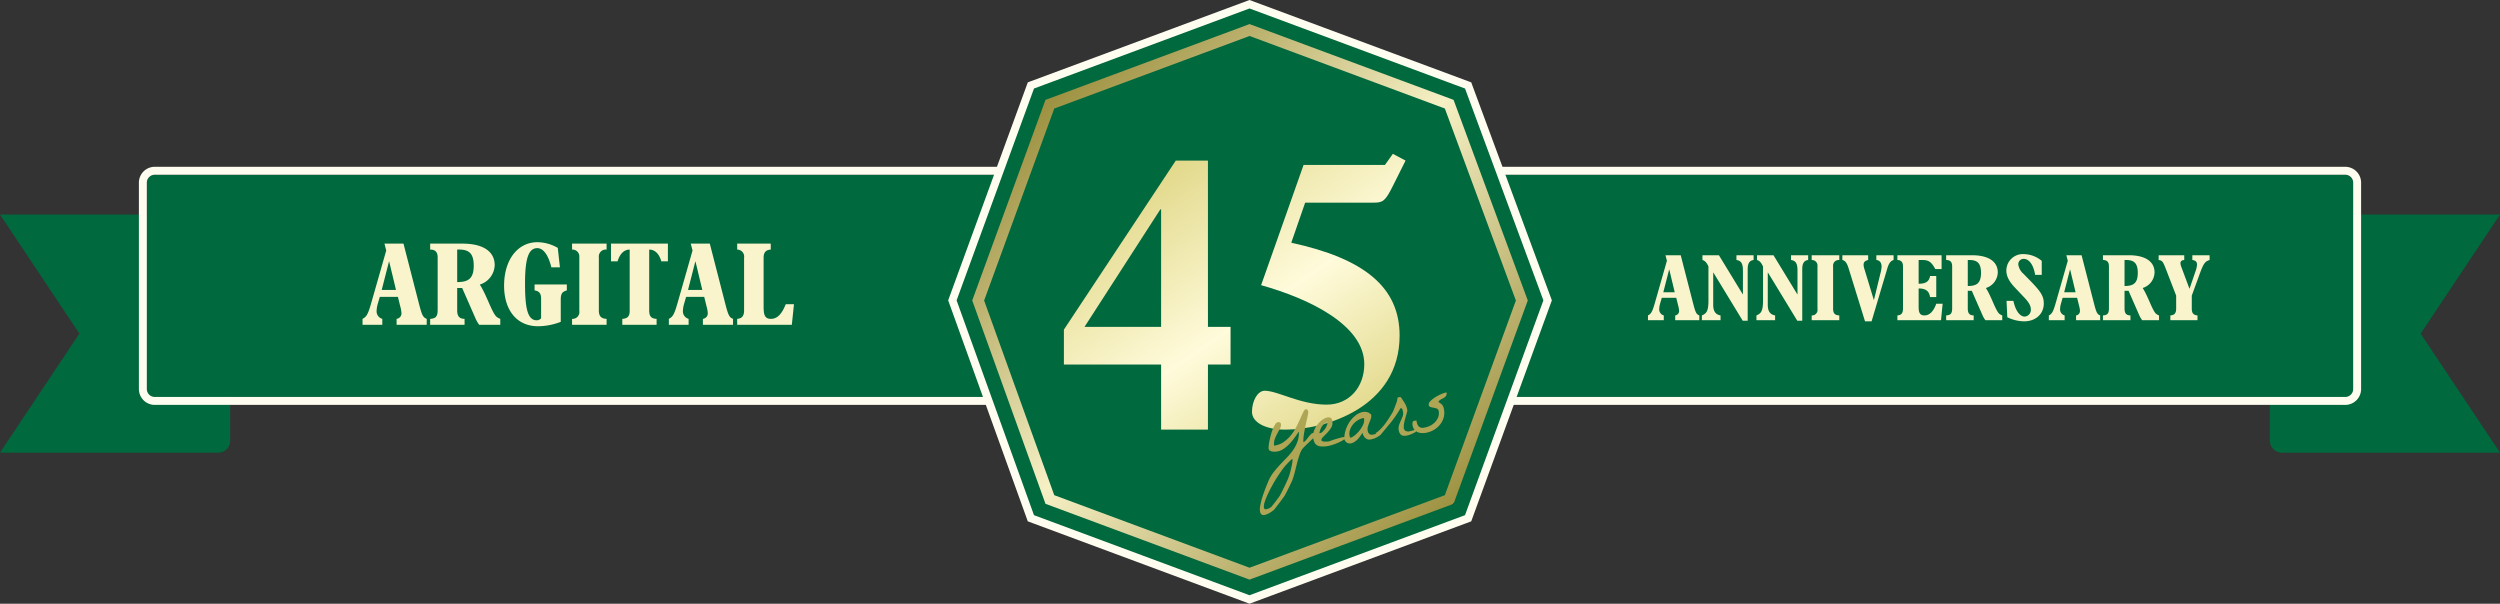 <svg xmlns="http://www.w3.org/2000/svg" xmlns:xlink="http://www.w3.org/1999/xlink" width="630" height="152.134" viewBox="0 0 630 152.134">
  <rect x="0" y="0" width="630" height="152.134" fill="#333333" stroke="none"/>
  <defs>
    <linearGradient id="linear-gradient" x1="0.146" y1="0.135" x2="0.861" y2="0.868" gradientUnits="objectBoundingBox">
      <stop offset="0" stop-color="#9e9242"/>
      <stop offset="0.481" stop-color="#f6f0c5"/>
      <stop offset="1" stop-color="#9e9242"/>
      <stop offset="1" stop-color="#4f4921"/>
    </linearGradient>
    <linearGradient id="linear-gradient-2" x1="0.26" y1="0.083" x2="0.951" y2="0.903" gradientUnits="objectBoundingBox">
      <stop offset="0" stop-color="#e2d98b"/>
      <stop offset="0.531" stop-color="#fffbdb"/>
      <stop offset="1" stop-color="#e2d98b"/>
    </linearGradient>
  </defs>
  <g id="グループ_3950" data-name="グループ 3950" transform="translate(1378 279.033)">
    <path id="前面オブジェクトで型抜き_2" data-name="前面オブジェクトで型抜き 2" d="M55,60H0L20,30,0,0H55a3,3,0,0,1,3,3V57A3,3,0,0,1,55,60Z" transform="translate(-748 -164.965) rotate(180)" fill="#00693e"/>
    <path id="前面オブジェクトで型抜き_1" data-name="前面オブジェクトで型抜き 1" d="M55,60H0L20,30,0,0H55a3,3,0,0,1,3,3V57A3,3,0,0,1,55,60Z" transform="translate(-1378 -224.966)" fill="#00693e"/>
    <rect id="長方形_2442" data-name="長方形 2442" width="556" height="56" rx="2" transform="translate(-1341 -235)" fill="#00693e"/>
    <path id="長方形_2442_-_アウトライン" data-name="長方形 2442 - アウトライン" d="M4,2A2,2,0,0,0,2,4V56a2,2,0,0,0,2,2H556a2,2,0,0,0,2-2V4a2,2,0,0,0-2-2H4M4,0H556a4,4,0,0,1,4,4V56a4,4,0,0,1-4,4H4a4,4,0,0,1-4-4V4A4,4,0,0,1,4,0Z" transform="translate(-1343 -237)" fill="#fffdef"/>
    <path id="パス_9725" data-name="パス 9725" d="M13.224-1.2c-.72-.288-.936-.648-1.536-2.952L8.544-16.368H4.7l.36,1.392L2.136-4.728C1.416-2.16,1.128-1.632.288-1.2V0H4.272V-1.2A1.569,1.569,0,0,1,3.12-2.712a5.982,5.982,0,0,1,.216-1.44L3.768-5.64H7.416l.456,1.848a6.913,6.913,0,0,1,.264,1.416A1.12,1.12,0,0,1,7.152-1.2V0h6.072ZM7.032-7.032H4.152l1.464-5.712h.048ZM18.576,0V-1.2c-1.344-.24-1.848-1.176-1.848-2.664V-12h.048L24.168.144h1.248V-12.888c0-1.416.456-2.16,1.488-2.28v-1.2h-4.32v1.2c1.248.192,1.632.936,1.632,2.688v5.952h-.048l-6-9.84H14.016v1.2c.648.192,1.08.672,1.512,1.632V-4.8c-.024,2.5-.48,3.1-1.656,3.6V0ZM32.328,0V-1.2c-1.344-.24-1.848-1.176-1.848-2.664V-12h.048L37.92.144h1.248V-12.888c0-1.416.456-2.16,1.488-2.28v-1.2h-4.32v1.2c1.248.192,1.632.936,1.632,2.688v5.952H37.92l-6-9.84H27.768v1.2c.648.192,1.08.672,1.512,1.632V-4.8c-.024,2.5-.48,3.1-1.656,3.6V0ZM48.5,0V-1.2c-1.032-.048-1.56-.456-1.56-1.7v-10.7a1.405,1.405,0,0,1,1.56-1.56v-1.2h-6.96v1.2a1.394,1.394,0,0,1,1.464,1.536V-2.808A1.384,1.384,0,0,1,41.544-1.2V0ZM56.64.288,60.576-12.96c.408-1.416.888-1.992,1.608-2.208v-1.2H57.84v1.2c.84.072,1.32.672,1.32,1.68a8.821,8.821,0,0,1-.336,1.872L57.24-5.136h-.048l-2.328-7.656a4.21,4.21,0,0,1-.24-1.152c0-.672.336-1.032,1.152-1.224v-1.2h-6.5v1.2c.744.168,1.176.792,1.608,2.208L54.984.288Zm6.5-16.656v1.2c.936.024,1.416.528,1.416,1.584V-2.976c0,1.176-.36,1.68-1.416,1.776V0H74.136l.408-4.152H72.936c-.672,1.92-1.7,2.952-2.976,2.952-1.248,0-1.464-.864-1.464-2.232v-4.56c1.776,0,2.64.624,2.88,2.16h1.56v-5.3h-1.56c-.24,1.416-1.128,1.944-2.88,1.944v-5.976h.912c1.536,0,2.256.384,3.288,2.28H74.28v-3.48ZM82.368,0V-1.2c-1.2-.024-1.488-.7-1.488-1.776v-4.44h1.008l2.736,6.24A6.252,6.252,0,0,0,85.32,0h4.248V-1.2a2.618,2.618,0,0,1-.792-.456c-.96-.96-1.992-4.416-3.336-6.456a4.239,4.239,0,0,0,3-3.912c0-2.856-2.472-4.344-6.48-4.344H75.432v1.2c1.128,0,1.512.6,1.512,1.608V-3c0,1.344-.408,1.728-1.512,1.8V0Zm1.848-11.928c0,2.64-1.128,3.312-3.336,3.312v-6.552C83.04-15.24,84.216-14.64,84.216-11.928Zm6.432,7.056L90.84-.744A9.934,9.934,0,0,0,95.064.288c2.928,0,4.968-1.848,4.968-4.488,0-1.776-.624-2.856-3.216-5.544l-1.9-1.944a3.781,3.781,0,0,1-1.3-2.328,1.33,1.33,0,0,1,1.368-1.44c1.344,0,2.448,1.512,2.856,3.936l.024.1h1.656v-3.528a7.137,7.137,0,0,0-4.464-1.7A4.156,4.156,0,0,0,90.6-12.528c0,1.44.7,2.808,2.256,4.416l2.136,2.256c1.272,1.32,1.776,2.208,1.776,3.1a1.683,1.683,0,0,1-1.56,1.848c-1.224,0-2.328-1.56-2.832-3.96ZM114.24-1.2c-.72-.288-.936-.648-1.536-2.952L109.56-16.368h-3.84l.36,1.392L103.152-4.728c-.72,2.568-1.008,3.1-1.848,3.528V0h3.984V-1.2a1.569,1.569,0,0,1-1.152-1.512,5.982,5.982,0,0,1,.216-1.44l.432-1.488h3.648l.456,1.848a6.913,6.913,0,0,1,.264,1.416,1.12,1.12,0,0,1-.984,1.176V0h6.072Zm-6.192-5.832h-2.88l1.464-5.712h.048ZM121.872,0V-1.2c-1.2-.024-1.488-.7-1.488-1.776v-4.44h1.008l2.736,6.24a6.252,6.252,0,0,0,.7,1.176h4.248V-1.2a2.618,2.618,0,0,1-.792-.456c-.96-.96-1.992-4.416-3.336-6.456a4.239,4.239,0,0,0,3-3.912c0-2.856-2.472-4.344-6.48-4.344h-6.528v1.2c1.128,0,1.512.6,1.512,1.608V-3c0,1.344-.408,1.728-1.512,1.8V0Zm1.848-11.928c0,2.64-1.128,3.312-3.336,3.312v-6.552C122.544-15.24,123.72-14.64,123.72-11.928ZM138.768,0V-1.2c-1.056-.1-1.44-.6-1.44-1.752v-3.24l1.968-5.4c1.008-2.736,1.344-3.192,2.52-3.576v-1.2h-4.344v1.2c.84.12,1.176.456,1.176,1.2a5.971,5.971,0,0,1-.384,1.656l-1.488,4.344h-.048l-1.968-5.28a3.584,3.584,0,0,1-.288-1.08c0-.528.312-.792.96-.84v-1.2h-6.456v1.2c.912.144,1.08.36,1.8,2.208l2.616,6.768v3.264c0,1.3-.552,1.656-1.464,1.728V0Z" transform="translate(-963 -198.344)" fill="#f9f4cb"/>
    <g id="グループ_3460" data-name="グループ 3460" transform="translate(-1863 -483.966)">
      <path id="パス_6894" data-name="パス 6894" d="M1084.125,88l-55.092,20.466-19.783,54.16,19.783,54.908L1084.125,238l55.092-20.466,20.033-54.908-20.033-54.16Z" transform="translate(-284.25 118)" fill="#00693e"/>
      <path id="パス_6894_-_アウトライン" data-name="パス 6894 - アウトライン" d="M1084.125,86.933,1140,107.688l.159.431,20.161,54.5-.126.345L1140,218.311l-55.873,20.756-55.875-20.757-20.063-55.687.124-.341,19.941-54.593.433-.161Zm54.313,22.31-54.313-20.177-54.311,20.176-19.5,53.385,19.5,54.13,54.309,20.175,54.311-20.176,19.749-54.13Z" transform="translate(-284.25 118)" fill="#fffdef"/>
      <path id="パス_6896" data-name="パス 6896" d="M1079.133,88l-51.419,19.1-18.464,50.549,18.464,51.248,51.419,19.1,51.419-19.1,18.7-51.248-18.7-50.549Z" transform="translate(-279.25 123)" fill="url(#linear-gradient)"/>
      <path id="パス_6897" data-name="パス 6897" d="M1076.138,88l-49.216,18.283-17.673,48.383,17.673,49.052L1076.138,222l49.215-18.283,17.9-49.052-17.9-48.383Z" transform="translate(-276.25 126)" fill="#00693e"/>
      <path id="パス_6905" data-name="パス 6905" d="M44.1-15.2v-9.5H38.4V-66.6H30.3L2.1-24v8.8H26.6V1.2H38.4V-15.2ZM26.6-24.7H7.3L26.4-54.3h.2ZM51.8-35.2c12.2,3.4,26,10.1,26,19.9,0,5.8-3.8,10.2-9.5,10.2C61.6-5.1,56-8.6,52.7-8.6c-1.8,0-3.2,2.6-3.2,5.3s3.4,4.5,8.4,4.5C68,1.2,86.7-4.4,86.7-22.5c0-12.2-8.9-19.4-27.3-23.4L62.9-56H80.2c2.3,0,2.9-.4,4.8-4.2l3.2-6.4L85-68.3l-2,2.8H62.5Z" transform="translate(751 312)" fill="url(#linear-gradient-2)"/>
      <path id="パス_9726" data-name="パス 9726" d="M-24.546,6.488A10.093,10.093,0,0,1-22.956,4.5q.9-.87,1.858-1.644t1.9-1.5A15.974,15.974,0,0,0-17.445-.215,9.3,9.3,0,0,0-16.06-2.073a6.978,6.978,0,0,0,.795-2.374q0-.043-.011-.14t-.011-.14q-.494.58-1.192,1.311a15.293,15.293,0,0,1-1.5,1.375A9.047,9.047,0,0,1-19.669-.967a3.906,3.906,0,0,1-1.719.43q-.215,0-.548-.032a2.971,2.971,0,0,1-.655-.14,1.742,1.742,0,0,1-.559-.3.632.632,0,0,1-.236-.516,3.83,3.83,0,0,1,.15-.859q.15-.58.408-1.289t.58-1.439a11.547,11.547,0,0,1,.688-1.332,6.325,6.325,0,0,1,.72-.988.963.963,0,0,1,.655-.387.984.984,0,0,1,.516.129.461.461,0,0,1,.215.43,1.831,1.831,0,0,1-.387,1.074q-.387.537-.838,1.149a11.535,11.535,0,0,0-.838,1.321A3.31,3.31,0,0,0-21.9-2.105,5.468,5.468,0,0,0-19.347-2.7a8.939,8.939,0,0,0,2.063-1.472A12.142,12.142,0,0,0-15.651-6.08q.709-1.031,1.257-1.912t.945-1.472q.4-.591.677-.591.408,0,.483.247a2.132,2.132,0,0,1,.075.612q-.193.666-.537,1.558t-.7,1.869q-.354.978-.645,1.944a9.9,9.9,0,0,0-.376,1.762A.294.294,0,0,0-14.459-2a.294.294,0,0,1,.011.064,1.991,1.991,0,0,0,.73-.451q.344-.322.677-.655a7.416,7.416,0,0,1,.677-.6,1.14,1.14,0,0,1,.709-.269,1.2,1.2,0,0,1,.161.3.955.955,0,0,1-.011.73q-.193.15-.7.516t-1.063.763q-.559.4-1.053.773a7.493,7.493,0,0,0-.687.569A4.178,4.178,0,0,0-15.63.6q-.322.559-.645,1.257t-.634,1.472q-.312.773-.612,1.515t-.591,1.375q-.29.634-.526,1.042-.107.172-.44.677t-.73,1.085q-.4.58-.773,1.106t-.569.741q-.086.107-.473.5t-.87.881q-.483.483-.967.956t-.741.709q-.258.15-.687.376a5.733,5.733,0,0,1-.892.376,4.246,4.246,0,0,1-.9.193.953.953,0,0,1-.72-.183,1.06,1.06,0,0,1-.333-.752A4.076,4.076,0,0,1-27.5,12.45a17.372,17.372,0,0,1,1-2.417Q-25.792,8.572-24.546,6.488ZM-17.8,1.869a.511.511,0,0,0-.14.032,1.171,1.171,0,0,0-.14.054,1.864,1.864,0,0,1-.193.15l-.333.236q-.183.129-.344.258t-.226.193A10.977,10.977,0,0,0-20.55,4.007q-.773.784-1.6,1.74t-1.622,2.02Q-24.567,8.83-25.2,9.808A15.721,15.721,0,0,0-26.222,11.6a3.673,3.673,0,0,0-.408,1.311.491.491,0,0,0,.408.58,2.785,2.785,0,0,0,1.461-.408q.215-.193.612-.569t.795-.773q.4-.4.72-.73t.387-.419q.107-.15.344-.473t.516-.73q.279-.408.58-.859t.569-.87q.269-.419.473-.741t.29-.494q.193-.344.483-.978t.548-1.311q.258-.677.451-1.3A3.532,3.532,0,0,0-17.8,1.869Zm6.23-2.986a3.43,3.43,0,0,1-.322-1.6A4.166,4.166,0,0,1-11.537-4.2a4.921,4.921,0,0,1,.816-1.268,6.674,6.674,0,0,1,1.085-.988A4.819,4.819,0,0,1-8.465-7.09a2.561,2.561,0,0,1,1.042-.183.982.982,0,0,1,.709.333,1.143,1.143,0,0,1,.172.924,2.193,2.193,0,0,1-.526,1.461,7.771,7.771,0,0,1-1.16,1.117q-.634.494-1.16.892t-.526.741a.332.332,0,0,0,.226.3,2.069,2.069,0,0,0,.526.161,5.751,5.751,0,0,0,.6.075q.3.021.43.043A29.581,29.581,0,0,1-5.1-1.751a3.258,3.258,0,0,1,1.268.021q.258.118-.1.365a4.993,4.993,0,0,1-1.085.516,13.345,13.345,0,0,1-1.7.483,10.442,10.442,0,0,1-1.912.247A5.981,5.981,0,0,1-10.377-.3,1.945,1.945,0,0,1-11.569-1.117Zm3.76-4.9a1.541,1.541,0,0,0-.816.236,3.031,3.031,0,0,0-.7.591,3.781,3.781,0,0,0-.526.773,4.55,4.55,0,0,0-.322.784.165.165,0,0,0,.064.021h.064a1.286,1.286,0,0,0,.688-.258,4,4,0,0,0,.73-.634,4.519,4.519,0,0,0,.58-.784A1.5,1.5,0,0,0-7.81-6.016ZM-4.157-1.4a7.318,7.318,0,0,1,.73-2.256A8.351,8.351,0,0,1-2.191-5.446,6.9,6.9,0,0,1-.677-6.7a4.7,4.7,0,0,1,1.59-.634,2.883,2.883,0,0,1,1.429.075A1.969,1.969,0,0,1,3.405-6.4a2.087,2.087,0,0,1-.226.945q-.226.451-.494.9t-.494.924a2.315,2.315,0,0,0-.226,1.01,1.463,1.463,0,0,0,.247.892,1.017,1.017,0,0,0,.87.333,3.343,3.343,0,0,0,1-.15A3.273,3.273,0,0,1,5.06-1.7q.086,0,.29.011t.269.011a2.317,2.317,0,0,1-.666.623,5.4,5.4,0,0,1-.859.44,4.656,4.656,0,0,1-.935.269,5.121,5.121,0,0,1-.892.086A1.361,1.361,0,0,1,1.579-.43a1.725,1.725,0,0,1-.516-.451A2.14,2.14,0,0,1,.73-1.515a2.2,2.2,0,0,1-.118-.7q-.322.365-.7.763a6.808,6.808,0,0,1-.795.72,4.417,4.417,0,0,1-.9.537,2.435,2.435,0,0,1-1,.215A1.3,1.3,0,0,1-3.749-.4,1.382,1.382,0,0,1-4.157-1.4Zm1.418-.666q0,.172.011.387t.269.279a4.149,4.149,0,0,0,1.225-.569A7.984,7.984,0,0,0,.054-3a6.436,6.436,0,0,0,1.01-1.268,2.523,2.523,0,0,0,.408-1.3q0-.043-.011-.14t-.011-.14a3.972,3.972,0,0,0-1.482.3,4.678,4.678,0,0,0-1.354.827A4.423,4.423,0,0,0-2.363-3.5,2.959,2.959,0,0,0-2.739-2.062Zm12.461.408A2.672,2.672,0,0,1,9.99-2.847a9.807,9.807,0,0,1,.591-1.042q.322-.494.591-.988A2.172,2.172,0,0,0,11.44-5.93q0-.129-.011-.312a2.821,2.821,0,0,0-.043-.354.633.633,0,0,0-.129-.29A.305.305,0,0,0,11.011-7a.453.453,0,0,0-.075.011q-.054.011-.054.032-.3.408-.72.913t-.892,1q-.473.494-.924.945t-.816.752q-.258.236-.7.645T5.951-1.9l-.773.7A1.769,1.769,0,0,1,4.8-.9L3.813-1.74a.874.874,0,0,0,.376-.086,3.4,3.4,0,0,0,.354-.193A13.148,13.148,0,0,0,6.875-4Q7.917-5.113,8.927-6.4q.043-.064.226-.376t.4-.709l.43-.795q.215-.4.322-.634a2.056,2.056,0,0,0,.161-.451,2.138,2.138,0,0,1,.064-.269.23.23,0,0,1,.118-.14.978.978,0,0,1,.365-.043q.043,0,.2.021a.828.828,0,0,1,.2.043q.279.58.494,1.031t.365.849a4.657,4.657,0,0,1,.226.806,5,5,0,0,1,.075.9q-.279.709-.623,1.45t-.58,1.407a5.193,5.193,0,0,0-.29,1.2,1.035,1.035,0,0,0,.236.849,1.368,1.368,0,0,0,.988.333A6.784,6.784,0,0,0,14.3-1.289q.344.172.064.419a2.774,2.774,0,0,1-.849.462,8.255,8.255,0,0,1-1.246.354A3.373,3.373,0,0,1,11.14.021a1.459,1.459,0,0,1-.677-.14,1.154,1.154,0,0,1-.43-.376A1.658,1.658,0,0,1,9.8-1.031,2.559,2.559,0,0,1,9.722-1.654Zm3.631-.73a1.935,1.935,0,0,1,.118-.709q.118-.3.612-.3.043,0,.2.011a1.026,1.026,0,0,1,.226.032,2.606,2.606,0,0,0,.322,1.515,1.453,1.453,0,0,0,1.289.5,5.06,5.06,0,0,0,1.525-.236,4.474,4.474,0,0,0,1.364-.7A3.64,3.64,0,0,0,20-3.395a3.005,3.005,0,0,0,.376-1.5.785.785,0,0,0-.354-.73,3.378,3.378,0,0,0-.784-.344,6.206,6.206,0,0,1-.784-.29.575.575,0,0,1-.354-.569,1.232,1.232,0,0,1,.6-.945,7,7,0,0,1,1.418-.806,10.624,10.624,0,0,1,1.622-.559,5.468,5.468,0,0,1,1.235-.2,1.189,1.189,0,0,1-.269.881,1.957,1.957,0,0,1-.655.408q-.387.15-.784.29a1.3,1.3,0,0,0-.655.526,7.531,7.531,0,0,1,.569.5,1.863,1.863,0,0,1,.354.483,1.82,1.82,0,0,1,.172.569,5.514,5.514,0,0,1,.043.741,4.271,4.271,0,0,1-.483,2.03,5.26,5.26,0,0,1-1.257,1.568,5.651,5.651,0,0,1-1.762,1.01,5.94,5.94,0,0,1-2.02.354,4.213,4.213,0,0,1-1.085-.14,2.63,2.63,0,0,1-.924-.44,2.224,2.224,0,0,1-.634-.752A2.287,2.287,0,0,1,13.353-2.385Z" transform="translate(828.068 316.269) rotate(-8)" fill="#aea555"/>
    </g>
    <path id="パス_9724" data-name="パス 9724" d="M16.53-1.5c-.9-.36-1.17-.81-1.92-3.69L10.68-20.46H5.88l.45,1.74L2.67-5.91C1.77-2.7,1.41-2.04.36-1.5V0H5.34V-1.5A1.961,1.961,0,0,1,3.9-3.39a7.477,7.477,0,0,1,.27-1.8l.54-1.86H9.27l.57,2.31a8.642,8.642,0,0,1,.33,1.77A1.4,1.4,0,0,1,8.94-1.5V0h7.59ZM8.79-8.79H5.19l1.83-7.14h.06ZM26.07,0V-1.5c-1.5-.03-1.86-.87-1.86-2.22V-9.27h1.26l3.42,7.8A7.814,7.814,0,0,0,29.76,0h5.31V-1.5a3.273,3.273,0,0,1-.99-.57c-1.2-1.2-2.49-5.52-4.17-8.07a5.3,5.3,0,0,0,3.75-4.89c0-3.57-3.09-5.43-8.1-5.43H17.4v1.5c1.41,0,1.89.75,1.89,2.01v13.2c0,1.68-.51,2.16-1.89,2.25V0Zm2.31-14.91c0,3.3-1.41,4.14-4.17,4.14v-8.19C26.91-19.05,28.38-18.3,28.38-14.91Zm21.72.42-.54-4.89a10.423,10.423,0,0,0-5.13-1.44c-4.98,0-8.4,4.44-8.4,10.95,0,6.3,3.3,10.23,8.55,10.23A16.031,16.031,0,0,0,50.31-.75V-6.33c0-1.53.36-2.01,1.53-2.34v-1.5H43.71v1.5c1.17.18,1.65.75,1.65,2.1v4.92a1.448,1.448,0,0,1-1.11.51c-2.43,0-2.94-3.42-2.94-9.42,0-6.81,1.14-8.76,3.09-8.76,1.53,0,2.76,1.74,3.51,4.71l.03.12ZM61.86,0V-1.5c-1.29-.06-1.95-.57-1.95-2.13V-17.01a1.756,1.756,0,0,1,1.95-1.95v-1.5h-8.7v1.5a1.742,1.742,0,0,1,1.83,1.92V-3.51A1.73,1.73,0,0,1,53.16-1.5V0ZM77.31-20.46H62.97v4.47h1.65c.6-1.95,1.68-2.97,3.06-2.97V-3.48c0,1.32-.57,1.92-1.86,1.98V0h8.64V-1.5c-1.53-.06-1.86-.84-1.86-2.16v-15.3c1.41,0,2.49,1.02,3.06,2.97h1.65ZM93.72-1.5c-.9-.36-1.17-.81-1.92-3.69L87.87-20.46h-4.8l.45,1.74L79.86-5.91c-.9,3.21-1.26,3.87-2.31,4.41V0h4.98V-1.5a1.961,1.961,0,0,1-1.44-1.89,7.477,7.477,0,0,1,.27-1.8l.54-1.86h4.56l.57,2.31a8.642,8.642,0,0,1,.33,1.77A1.4,1.4,0,0,1,86.13-1.5V0h7.59ZM85.98-8.79h-3.6l1.83-7.14h.06Zm23.1,3.6h-2.07c-.96,2.4-2.1,3.69-3.72,3.69s-1.86-1.08-1.86-3.15V-16.89c0-1.35.54-1.98,1.8-2.07v-1.5H94.77v1.5a1.764,1.764,0,0,1,1.74,2.04V-3.6c0,1.32-.51,2.01-1.74,2.1V0h13.77Z" transform="translate(-1287 -197.18)" fill="#f9f4cb"/>
  </g>
</svg>
